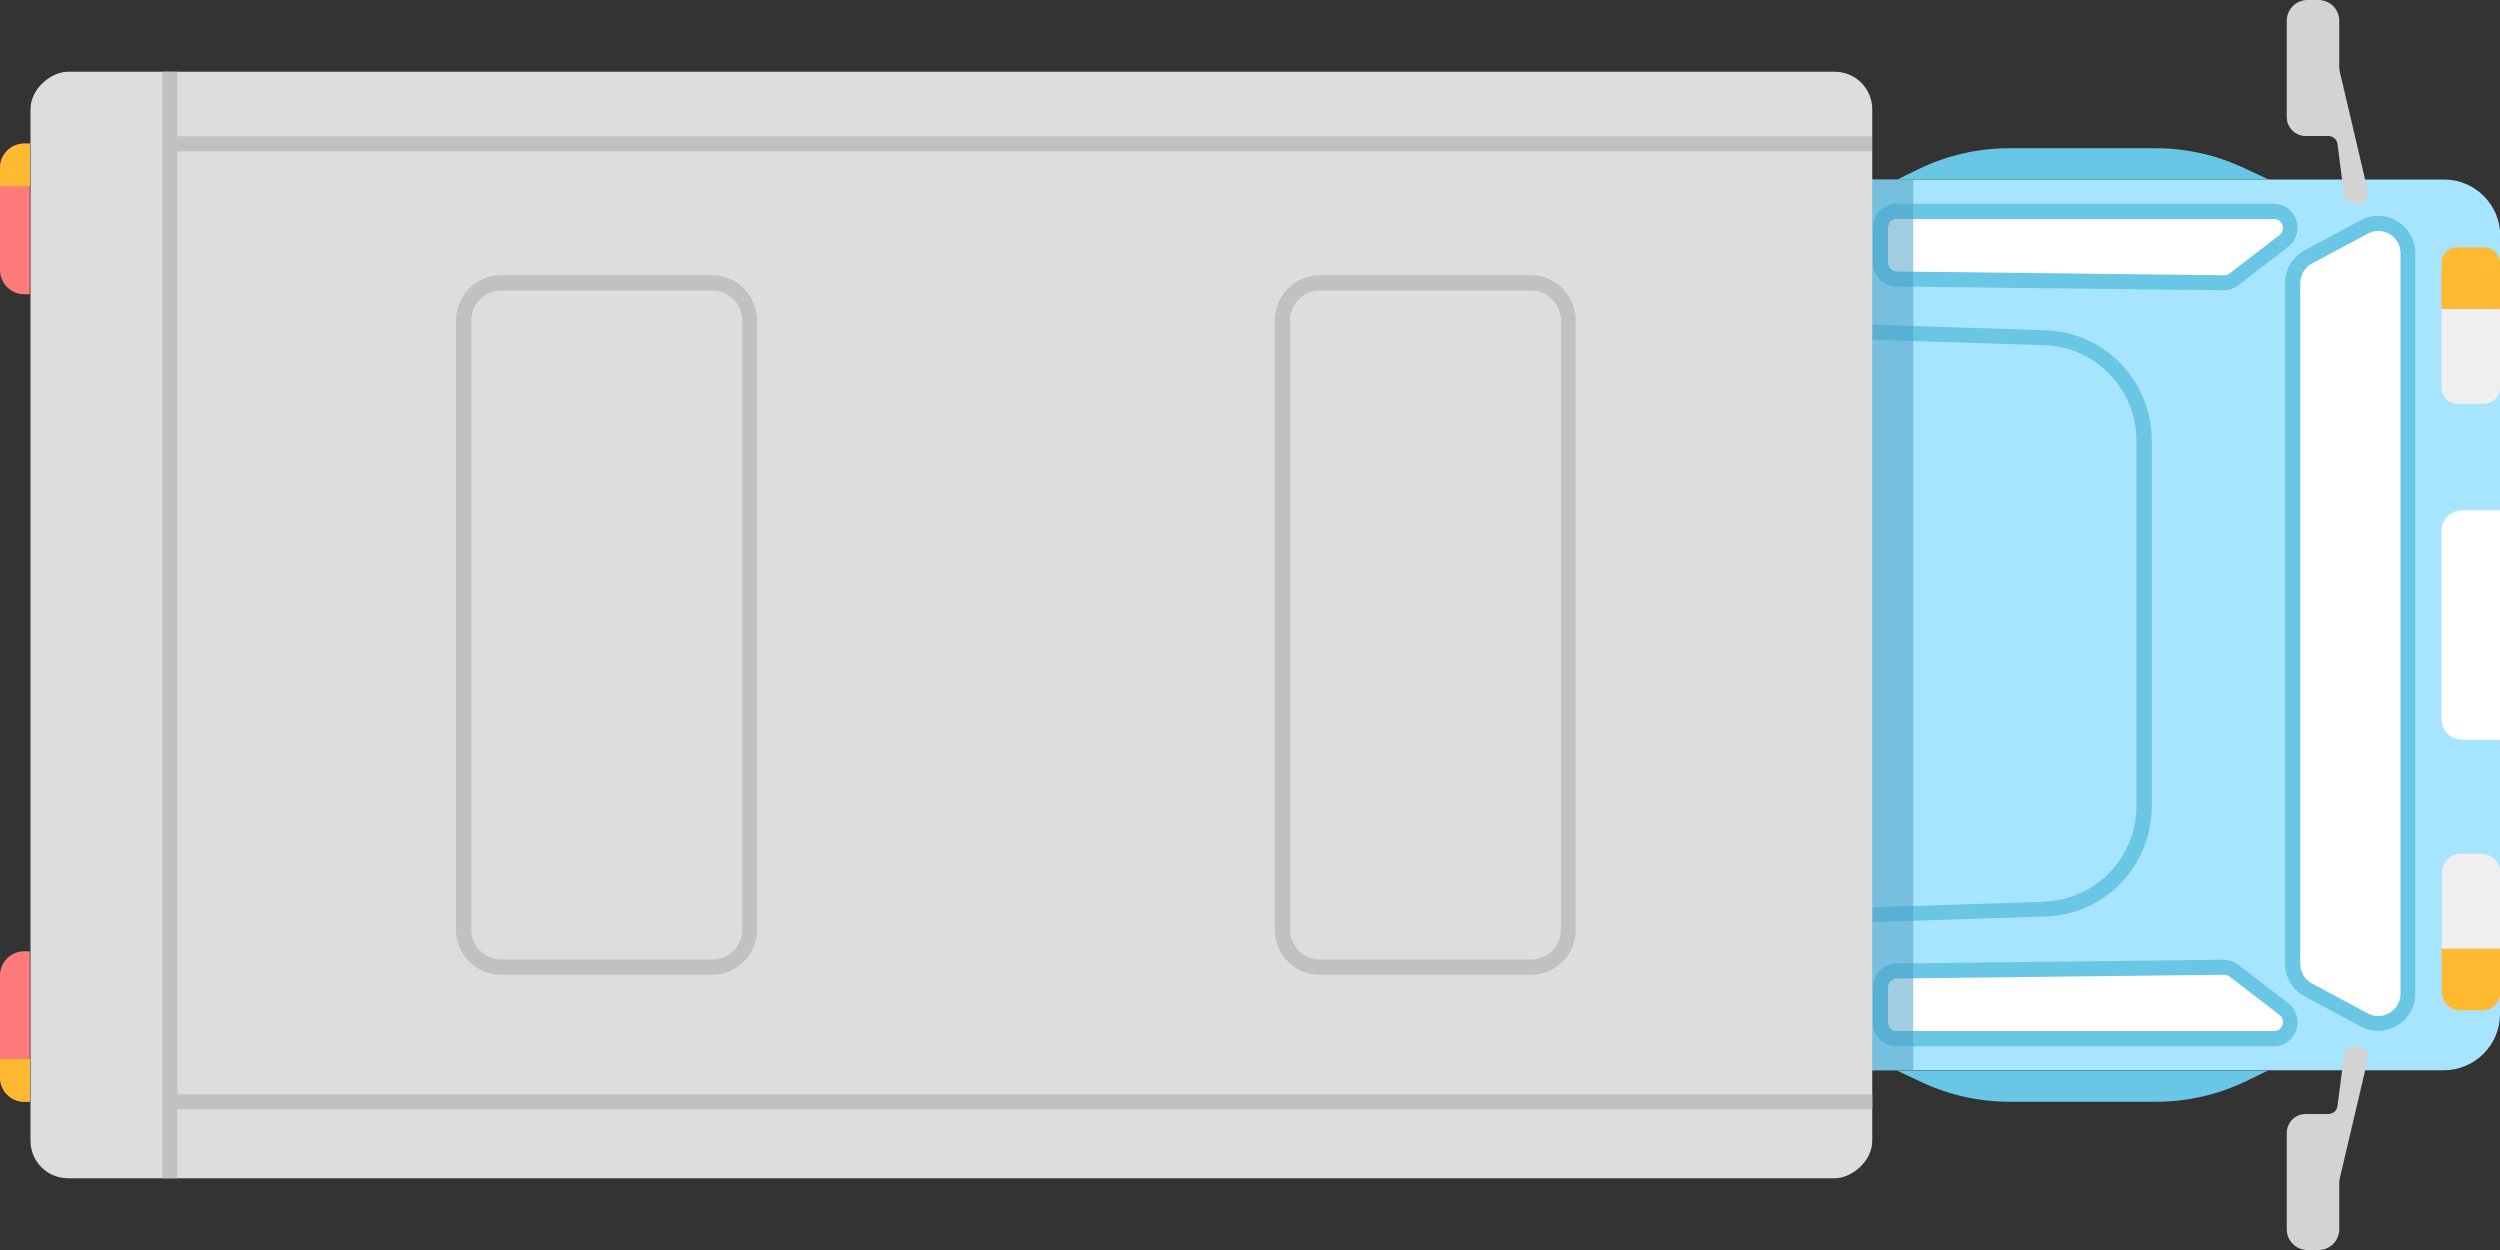 <?xml version="1.0" encoding="UTF-8"?>
<svg id="_レイヤー_2" data-name="レイヤー 2" xmlns="http://www.w3.org/2000/svg" viewBox="0 0 100 50">
  <rect x="0" y="0" width="100" height="50" fill="#333333" stroke="none"/>
  <defs>
    <style>
      .cls-1 {
        fill: #6ac6e5;
      }

      .cls-2 {
        fill: #efefef;
      }

      .cls-3 {
        fill: #ffba31;
      }

      .cls-4 {
        fill: #ff7b7b;
      }

      .cls-5 {
        fill: #c1c1c1;
      }

      .cls-6 {
        fill: #ddd;
      }

      .cls-7 {
        fill: #fff;
      }

      .cls-8 {
        fill: #a6e4ff;
      }

      .cls-9 {
        fill: #469bc1;
        opacity: .5;
      }

      .cls-10 {
        fill: #d3d3d3;
      }
    </style>
  </defs>
  <g id="_レイヤー_1-2" data-name="レイヤー 1">
    <g>
      <path class="cls-8" d="M69.65,10.22h31.13c1.24,0,2.25,1.01,2.25,2.25v27.32h-35.63V12.46c0-1.24,1.01-2.25,2.25-2.25Z" transform="translate(110.22 -60.22) rotate(90)"/>
      <path class="cls-1" d="M91.4,11.33c0-.56.3-1.06.79-1.32l2.24-1.2c.46-.25,1.01-.23,1.46.04.45.27.72.75.72,1.28v29.61c0,.53-.27,1.01-.72,1.28-.45.27-1,.29-1.46.04l-2.24-1.2c-.49-.26-.79-.77-.79-1.32V11.33Z"/>
      <path class="cls-7" d="M96.02,25.37v-15.24c0-.67-.71-1.1-1.3-.79l-2.24,1.2c-.29.15-.47.46-.47.79v27.22c0,.33.18.64.47.79l2.24,1.2c.59.31,1.3-.12,1.3-.79v-14.37Z"/>
      <path class="cls-1" d="M74.91,9.11c0-.53.43-.96.95-.96h15.09c.53,0,.95.43.95.96,0,.3-.14.58-.37.76l-2,1.54c-.17.13-.38.2-.59.2l-13.09-.15c-.52,0-.94-.44-.94-.96v-1.39Z"/>
      <path class="cls-7" d="M75.87,8.76h15.09c.34,0,.49.44.22.64l-2,1.54c-.06.05-.14.07-.22.07l-13.09-.15c-.19,0-.35-.16-.35-.36v-1.39c0-.2.16-.36.36-.36Z"/>
      <path class="cls-1" d="M74.91,40.89c0,.53.43.96.95.96h15.09c.53,0,.95-.43.95-.96,0-.3-.14-.58-.37-.76l-2-1.54c-.17-.13-.38-.2-.59-.2l-13.09.15c-.52,0-.94.44-.94.96v1.39Z"/>
      <path class="cls-7" d="M75.87,41.24h15.09c.34,0,.49-.44.22-.64l-2-1.54c-.06-.05-.14-.07-.22-.07l-13.09.15c-.19,0-.35.16-.35.36v1.39c0,.2.16.36.36.36Z"/>
      <path class="cls-1" d="M69.29,12.81l12.52.4c2.39.08,4.26,2.02,4.26,4.43v14.59c0,2.41-1.87,4.36-4.26,4.43l-12.52.4V12.81Z"/>
      <path class="cls-8" d="M81.78,36.06c2.05-.07,3.68-1.76,3.68-3.83v-14.59c0-2.07-1.63-3.77-3.68-3.83l-11.9-.38v23.02l11.9-.38Z"/>
      <path class="cls-7" d="M94.24,23.83h9.18v1.51c0,.46-.37.83-.83.83h-7.52c-.46,0-.83-.37-.83-.83v-1.51h0Z" transform="translate(123.83 -73.83) rotate(90)"/>
      <path class="cls-1" d="M75.87,7.19l.88-.43c1.12-.54,2.35-.83,3.6-.83h5.88c1.22,0,2.42.27,3.53.79l.98.46h-14.87Z"/>
      <path class="cls-1" d="M90.74,42.81l-.88.43c-1.12.54-2.35.83-3.6.83h-5.88c-1.22,0-2.42-.27-3.53-.79l-.98-.46h14.87Z"/>
      <g>
        <path class="cls-3" d="M98.22,9.95h1.85v2.34h-1.85c-.34,0-.62-.28-.62-.62v-1.09c0-.34.28-.62.62-.62Z" transform="translate(109.95 -87.71) rotate(90)"/>
        <path class="cls-2" d="M96.94,13.08h3.16c.35,0,.63.28.63.63v1.08c0,.35-.28.63-.63.63h-3.16v-2.34h0Z" transform="translate(113.08 -84.58) rotate(90)"/>
      </g>
      <g>
        <path class="cls-3" d="M98.3,38.01h1.77v2.34h-1.77c-.39,0-.7-.31-.7-.7v-.93c0-.39.31-.7.7-.7Z" transform="translate(59.66 138.01) rotate(-90)"/>
        <path class="cls-2" d="M96.94,34.88h3.02c.42,0,.77.34.77.77v.81c0,.42-.34.77-.77.77h-3.02v-2.34h0Z" transform="translate(62.79 134.88) rotate(-90)"/>
      </g>
      <rect class="cls-9" x="57.62" y="23.9" width="35.63" height="2.19" transform="translate(100.43 -50.43) rotate(90)"/>
      <rect class="cls-6" x="15.92" y="-11.84" width="44.26" height="73.67" rx="1.5" ry="1.5" transform="translate(63.05 -13.05) rotate(90)"/>
      <rect class="cls-5" x="40.59" y="-28.25" width=".6" height="68" transform="translate(46.63 -35.14) rotate(90)"/>
      <rect class="cls-5" x="6.49" y="2.87" width=".6" height="44.26" transform="translate(13.58 50) rotate(180)"/>
      <rect class="cls-5" x="40.59" y="10.07" width=".6" height="68" transform="translate(84.96 3.18) rotate(90)"/>
      <path class="cls-5" d="M50.99,37.18V12.82c0-1,.8-1.81,1.79-1.81h8.46c.99,0,1.79.81,1.79,1.81v24.36c0,1-.8,1.81-1.79,1.81h-8.46c-.99,0-1.79-.81-1.79-1.81ZM62.44,12.82c0-.66-.54-1.2-1.19-1.2h-8.46c-.66,0-1.19.54-1.19,1.2v24.36c0,.66.54,1.2,1.19,1.2h8.46c.66,0,1.19-.54,1.19-1.2V12.82Z"/>
      <path class="cls-5" d="M18.24,37.18V12.82c0-1,.8-1.81,1.79-1.81h8.46c.99,0,1.79.81,1.79,1.81v24.36c0,1-.8,1.81-1.79,1.81h-8.46c-.99,0-1.79-.81-1.79-1.81ZM29.69,12.82c0-.66-.54-1.2-1.19-1.2h-8.46c-.66,0-1.19.54-1.19,1.2v24.36c0,.66.54,1.2,1.19,1.2h8.46c.66,0,1.19-.54,1.19-1.2V12.82Z"/>
      <g>
        <path class="cls-4" d="M-2.41,8.16H3.61v.22c0,.54-.44.97-.97.97H-1.44c-.54,0-.97-.44-.97-.97v-.22h0Z" transform="translate(9.35 8.16) rotate(90)"/>
        <path class="cls-4" d="M-2.41,40.46H3.61v.22c0,.54-.44.97-.97.97H-1.44c-.54,0-.97-.44-.97-.97v-.22h0Z" transform="translate(41.65 40.46) rotate(90)"/>
        <path class="cls-3" d="M1.19,42.36H0v.73C0,43.63.43,44.07.97,44.07h.23v-1.71Z"/>
        <path class="cls-3" d="M1.19,7.45H0s0-.73,0-.73c0-.54.43-.98.97-.98h.23s0,1.71,0,1.71Z"/>
      </g>
      <path class="cls-10" d="M94.18,8.15h.12c.27,0,.47-.26.41-.52l-1.12-4.77c-.02-.07-.02-.14-.02-.21V.83c0-.46-.37-.83-.83-.83h-.44c-.46,0-.83.37-.83.83v3.85c0,.42.34.76.75.76h.92c.18,0,.34.14.36.32l.26,2.02c.03.21.21.37.42.37Z"/>
      <path class="cls-10" d="M94.18,41.85h.12c.27,0,.47.26.41.52l-1.12,4.77c-.02.07-.02.14-.02.21v1.82c0,.46-.37.83-.83.83h-.44c-.46,0-.83-.37-.83-.83v-3.85c0-.42.34-.76.75-.76h.92c.18,0,.34-.14.36-.32l.26-2.02c.03-.21.21-.37.42-.37Z"/>
    </g>
  </g>
</svg>